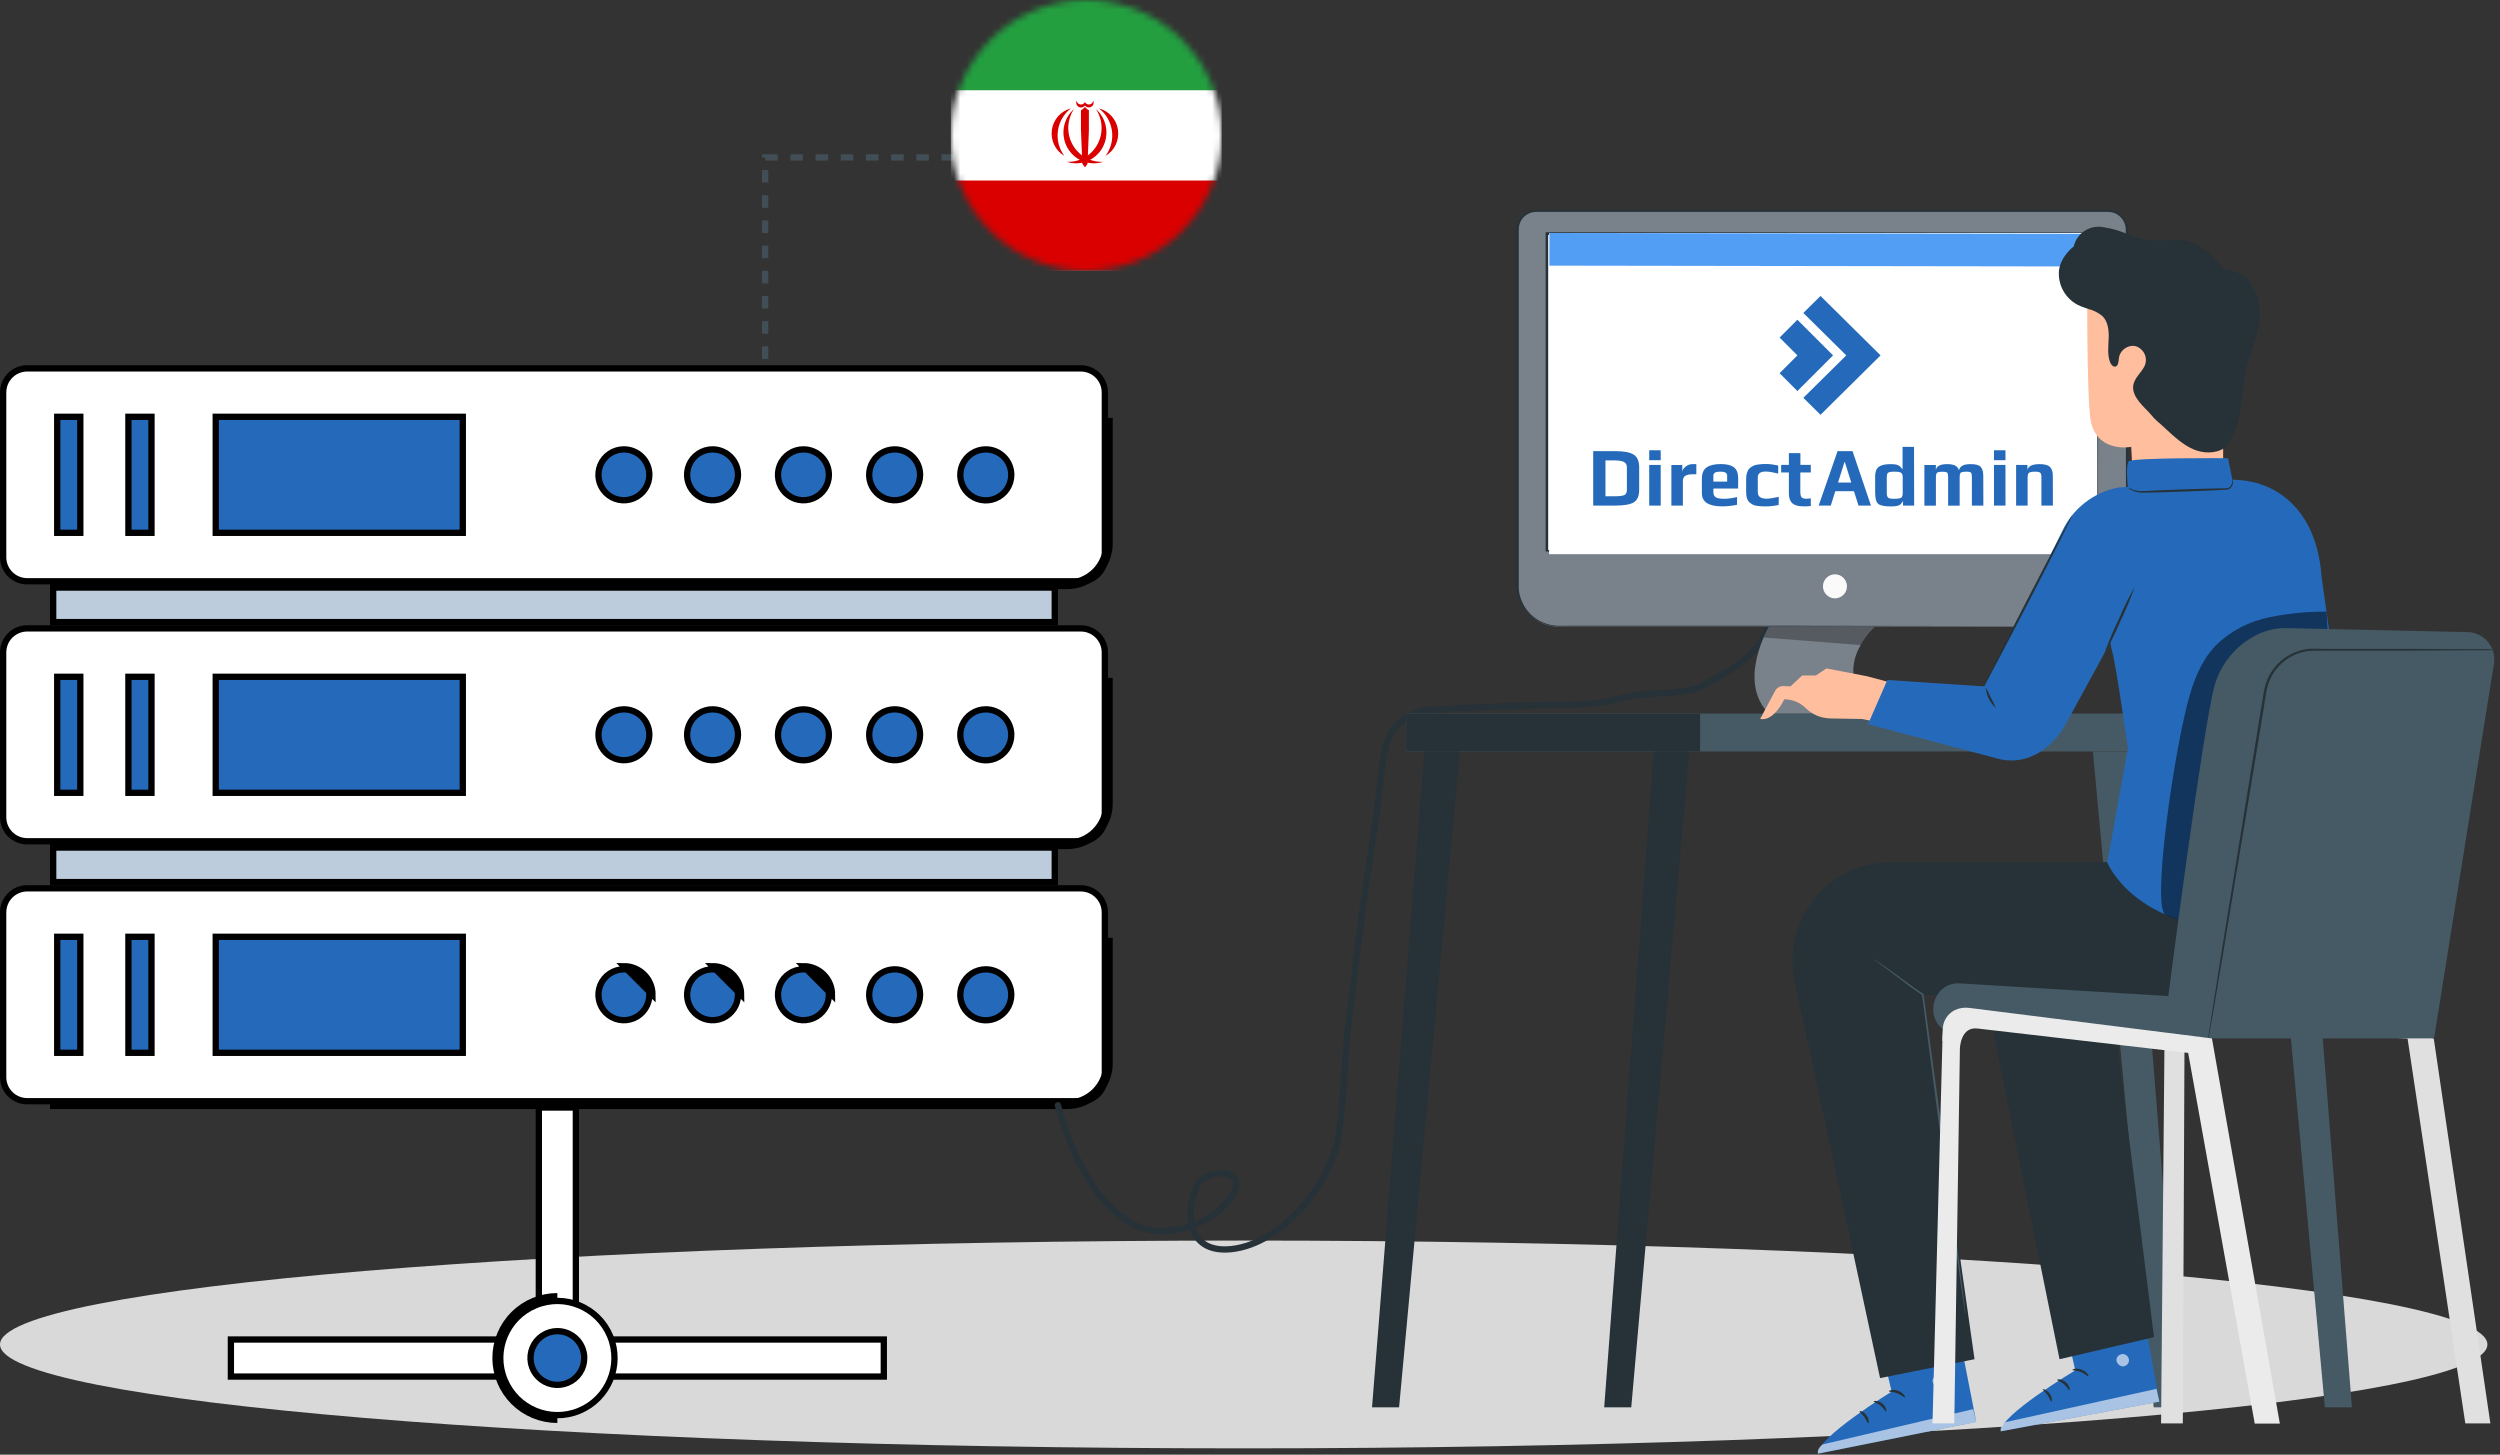 <svg xmlns="http://www.w3.org/2000/svg" width="397" height="231" viewBox="0 0 397 231" fill="none"><rect x="0" y="0" width="397" height="231" fill="#333333" stroke="none"/><g clip-path="url(#clip0_4_385)"><path d="M197.5 230C306.576 230 395 222.613 395 213.5C395 204.387 306.576 197 197.5 197C88.424 197 0 204.387 0 213.5C0 222.613 88.424 230 197.5 230Z" fill="#D9D9D9"></path><path d="M85.566 175.874H91.446V215.153H85.566V175.874Z" fill="white" stroke="black"></path><path d="M140.348 212.715V218.599H36.666V212.715H140.348Z" fill="white" stroke="black"></path><path d="M96.891 212.187C98.808 216.813 96.61 222.116 91.982 224.033C87.354 225.949 82.049 223.752 80.132 219.126C78.215 214.5 80.413 209.197 85.041 207.281C89.668 205.364 94.974 207.561 96.891 212.187Z" fill="white" stroke="black"></path><path d="M88.507 225.22C85.969 225.22 83.535 224.212 81.74 222.418C79.946 220.624 78.938 218.191 78.938 215.653C78.938 213.116 79.946 210.683 81.74 208.889C83.535 207.095 85.969 206.087 88.507 206.087" stroke="black" stroke-width="1.5" stroke-miterlimit="10"></path><path d="M92.778 215.653C92.778 216.497 92.528 217.321 92.059 218.023C91.59 218.725 90.923 219.271 90.143 219.594C89.364 219.917 88.505 220.002 87.677 219.837C86.85 219.672 86.089 219.266 85.492 218.669C84.895 218.073 84.489 217.313 84.324 216.485C84.159 215.658 84.244 214.8 84.567 214.02C84.89 213.241 85.437 212.575 86.139 212.106C86.841 211.637 87.666 211.387 88.51 211.387C89.642 211.387 90.728 211.836 91.528 212.637C92.328 213.437 92.778 214.522 92.778 215.653Z" fill="#256ABA" stroke="black"></path><path d="M4.318 58.5H171.63C173.739 58.5 175.448 60.209 175.448 62.317V88.489C175.448 90.597 173.739 92.305 171.63 92.305H4.318C2.209 92.305 0.5 90.597 0.5 88.489V62.317C0.5 60.209 2.209 58.5 4.318 58.5Z" fill="white" stroke="black"></path><path d="M8.445 93.306H167.496V98.787H8.445V93.306Z" fill="#BCCCDD" stroke="black"></path><path d="M9.086 66.187H12.752V84.612H9.086V66.187Z" fill="#256ABA" stroke="black"></path><path d="M20.391 66.187H24.056V84.612H20.391V66.187Z" fill="#256ABA" stroke="black"></path><path d="M34.258 66.187H73.492V84.612H34.258V66.187Z" fill="#256ABA" stroke="black"></path><path d="M103.117 75.403C103.117 76.202 102.88 76.983 102.436 77.648C101.992 78.312 101.36 78.83 100.622 79.136C99.883 79.442 99.07 79.522 98.286 79.366C97.501 79.21 96.781 78.825 96.215 78.26C95.65 77.695 95.265 76.975 95.109 76.191C94.953 75.407 95.033 74.595 95.339 73.856C95.645 73.118 96.163 72.487 96.828 72.043C97.493 71.598 98.275 71.361 99.074 71.361C100.147 71.361 101.175 71.787 101.933 72.545C102.692 73.303 103.117 74.331 103.117 75.403Z" fill="#256ABA" stroke="black"></path><path d="M117.196 75.403C117.196 76.202 116.958 76.983 116.514 77.648C116.07 78.312 115.439 78.83 114.7 79.136C113.961 79.442 113.148 79.522 112.364 79.366C111.579 79.21 110.859 78.825 110.294 78.26C109.728 77.695 109.343 76.975 109.187 76.191C109.031 75.407 109.111 74.595 109.417 73.856C109.723 73.118 110.241 72.487 110.906 72.043C111.571 71.598 112.353 71.361 113.152 71.361C114.225 71.361 115.253 71.787 116.011 72.545C116.77 73.303 117.196 74.331 117.196 75.403Z" fill="#256ABA" stroke="black"></path><path d="M131.629 75.403C131.629 76.202 131.392 76.983 130.948 77.648C130.504 78.312 129.872 78.83 129.133 79.136C128.395 79.442 127.582 79.522 126.797 79.366C126.013 79.21 125.293 78.825 124.727 78.26C124.162 77.695 123.777 76.975 123.621 76.191C123.465 75.407 123.545 74.595 123.851 73.856C124.157 73.118 124.675 72.487 125.34 72.043C126.005 71.598 126.786 71.361 127.586 71.361C128.658 71.361 129.687 71.787 130.445 72.545C131.203 73.303 131.629 74.331 131.629 75.403Z" fill="#256ABA" stroke="black"></path><path d="M146.11 75.403C146.11 76.202 145.873 76.983 145.428 77.648C144.984 78.312 144.353 78.83 143.614 79.136C142.875 79.442 142.062 79.522 141.278 79.366C140.493 79.21 139.773 78.825 139.208 78.26C138.642 77.695 138.257 76.975 138.101 76.191C137.945 75.407 138.025 74.595 138.331 73.856C138.637 73.118 139.155 72.487 139.82 72.043C140.485 71.598 141.267 71.361 142.067 71.361C143.139 71.361 144.167 71.787 144.926 72.545C145.684 73.303 146.11 74.331 146.11 75.403Z" fill="#256ABA" stroke="black"></path><path d="M160.592 75.403C160.593 76.204 160.357 76.987 159.912 77.654C159.468 78.32 158.836 78.84 158.096 79.148C157.356 79.455 156.542 79.536 155.756 79.381C154.97 79.225 154.247 78.84 153.68 78.274C153.113 77.708 152.727 76.987 152.57 76.201C152.414 75.416 152.494 74.602 152.8 73.862C153.106 73.122 153.625 72.489 154.291 72.044C154.958 71.599 155.741 71.361 156.542 71.361C157.615 71.361 158.644 71.787 159.404 72.545C160.163 73.303 160.59 74.331 160.592 75.403Z" fill="#256ABA" stroke="black"></path><path d="M7.945 92.806H169.467C171.187 92.806 172.836 92.123 174.052 90.907C175.268 89.692 175.951 88.043 175.951 86.324V66.354" stroke="black" stroke-width="1.5" stroke-miterlimit="10"></path><path d="M4.318 99.787H171.63C173.739 99.787 175.448 101.496 175.448 103.604V129.776C175.448 131.884 173.739 133.593 171.63 133.593H4.318C2.209 133.593 0.5 131.884 0.5 129.776V103.604C0.5 101.496 2.209 99.787 4.318 99.787Z" fill="white" stroke="black"></path><path d="M8.445 134.592H167.496V140.074H8.445V134.592Z" fill="#BCCCDD" stroke="black"></path><path d="M9.086 107.474H12.752V125.899H9.086V107.474Z" fill="#256ABA" stroke="black"></path><path d="M20.391 107.474H24.056V125.899H20.391V107.474Z" fill="#256ABA" stroke="black"></path><path d="M34.258 107.474H73.492V125.899H34.258V107.474Z" fill="#256ABA" stroke="black"></path><path d="M103.117 116.689C103.116 117.488 102.878 118.269 102.433 118.933C101.988 119.597 101.356 120.114 100.617 120.419C99.879 120.724 99.066 120.803 98.282 120.646C97.498 120.489 96.778 120.104 96.213 119.539C95.648 118.973 95.264 118.253 95.109 117.469C94.953 116.686 95.033 115.873 95.34 115.135C95.646 114.397 96.164 113.766 96.829 113.323C97.493 112.879 98.275 112.642 99.074 112.642C99.606 112.642 100.132 112.747 100.623 112.95C101.114 113.154 101.56 113.452 101.935 113.828C102.311 114.204 102.609 114.65 102.811 115.141C103.014 115.632 103.118 116.158 103.117 116.689Z" fill="#256ABA" stroke="black"></path><path d="M117.196 116.689C117.194 117.488 116.956 118.269 116.511 118.933C116.066 119.597 115.434 120.114 114.696 120.419C113.957 120.724 113.144 120.803 112.36 120.646C111.576 120.489 110.856 120.104 110.291 119.539C109.727 118.973 109.342 118.253 109.187 117.469C109.031 116.686 109.112 115.873 109.418 115.135C109.724 114.397 110.242 113.766 110.907 113.323C111.572 112.879 112.353 112.642 113.152 112.642C113.684 112.642 114.21 112.747 114.701 112.95C115.192 113.154 115.638 113.452 116.014 113.828C116.389 114.204 116.687 114.65 116.89 115.141C117.092 115.632 117.196 116.158 117.196 116.689Z" fill="#256ABA" stroke="black"></path><path d="M131.629 116.69C131.629 118.922 129.819 120.732 127.586 120.732C125.353 120.732 123.543 118.922 123.543 116.69C123.543 114.458 125.353 112.649 127.586 112.649C129.819 112.649 131.629 114.458 131.629 116.69Z" fill="#256ABA" stroke="black"></path><path d="M146.11 116.689C146.108 117.488 145.87 118.269 145.425 118.933C144.98 119.597 144.349 120.114 143.61 120.419C142.871 120.724 142.058 120.803 141.274 120.646C140.49 120.489 139.77 120.104 139.205 119.539C138.641 118.973 138.256 118.253 138.101 117.469C137.945 116.686 138.026 115.873 138.332 115.135C138.638 114.397 139.156 113.766 139.821 113.323C140.486 112.879 141.267 112.642 142.067 112.642C142.598 112.642 143.124 112.747 143.615 112.95C144.106 113.154 144.552 113.452 144.928 113.828C145.303 114.204 145.601 114.65 145.804 115.141C146.006 115.632 146.11 116.158 146.11 116.689Z" fill="#256ABA" stroke="black"></path><path d="M160.592 116.69C160.592 117.491 160.355 118.273 159.91 118.939C159.465 119.605 158.832 120.124 158.092 120.43C157.352 120.736 156.538 120.817 155.752 120.66C154.966 120.504 154.245 120.119 153.678 119.552C153.112 118.986 152.726 118.265 152.57 117.48C152.414 116.694 152.494 115.881 152.8 115.141C153.107 114.401 153.626 113.769 154.292 113.324C154.958 112.879 155.741 112.642 156.542 112.642C157.616 112.642 158.646 113.068 159.406 113.828C160.165 114.587 160.592 115.616 160.592 116.69Z" fill="#256ABA" stroke="black"></path><path d="M7.945 134.093H169.467C170.318 134.094 171.161 133.927 171.948 133.602C172.735 133.277 173.45 132.8 174.052 132.199C174.654 131.598 175.132 130.883 175.458 130.097C175.784 129.311 175.951 128.469 175.951 127.618V107.642" stroke="black" stroke-width="1.5" stroke-miterlimit="10"></path><path d="M4.318 141.067H171.63C173.739 141.067 175.448 142.776 175.448 144.884V171.056C175.448 173.164 173.739 174.873 171.63 174.873H4.318C2.209 174.873 0.5 173.164 0.5 171.056V144.884C0.5 142.776 2.209 141.067 4.318 141.067Z" fill="white" stroke="black"></path><path d="M9.086 148.761H12.752V167.186H9.086V148.761Z" fill="#256ABA" stroke="black"></path><path d="M20.391 148.761H24.056V167.186H20.391V148.761Z" fill="#256ABA" stroke="black"></path><path d="M34.258 148.761H73.492V167.186H34.258V148.761Z" fill="#256ABA" stroke="black"></path><path d="M103.117 157.969V157.97C103.117 158.769 102.88 159.55 102.436 160.215C101.992 160.879 101.36 161.397 100.622 161.703C99.883 162.009 99.07 162.089 98.286 161.933C97.501 161.777 96.781 161.392 96.215 160.827C95.65 160.262 95.265 159.542 95.109 158.758C94.953 157.974 95.033 157.162 95.339 156.423C95.645 155.685 96.163 155.053 96.828 154.609C97.493 154.165 98.275 153.928 99.074 153.928C99.605 153.927 100.132 154.031 100.623 154.234C101.114 154.437 101.56 154.735 101.935 155.11C102.311 155.485 102.609 155.931 102.811 156.422C103.014 156.912 103.118 157.438 103.117 157.969ZM99.074 153.428C99.671 153.427 100.262 153.544 100.814 153.772C101.366 154 101.867 154.334 102.289 154.756C102.711 155.178 103.045 155.679 103.273 156.231C103.501 156.782 103.618 157.373 103.617 157.97L99.074 153.428Z" fill="#256ABA" stroke="black"></path><path d="M117.196 157.969V157.97C117.196 158.769 116.958 159.55 116.514 160.215C116.07 160.879 115.439 161.397 114.7 161.703C113.961 162.009 113.148 162.089 112.364 161.933C111.579 161.777 110.859 161.392 110.294 160.827C109.728 160.262 109.343 159.542 109.187 158.758C109.031 157.974 109.111 157.162 109.417 156.423C109.723 155.685 110.241 155.053 110.906 154.609C111.571 154.165 112.353 153.928 113.152 153.928C113.683 153.927 114.21 154.031 114.701 154.234C115.192 154.437 115.638 154.735 116.013 155.11C116.389 155.485 116.687 155.931 116.89 156.422C117.092 156.912 117.196 157.438 117.196 157.969ZM113.152 153.428C113.749 153.427 114.34 153.544 114.892 153.772C115.444 154 115.945 154.334 116.367 154.756C116.789 155.178 117.124 155.679 117.352 156.231C117.58 156.782 117.696 157.373 117.696 157.97L113.152 153.428Z" fill="#256ABA" stroke="black"></path><path d="M131.629 157.969V157.97C131.629 158.769 131.392 159.55 130.948 160.215C130.504 160.879 129.872 161.397 129.133 161.703C128.395 162.009 127.582 162.089 126.797 161.933C126.013 161.777 125.293 161.392 124.727 160.827C124.162 160.262 123.777 159.542 123.621 158.758C123.465 157.974 123.545 157.161 123.851 156.423C124.157 155.685 124.675 155.053 125.34 154.609C126.005 154.165 126.786 153.928 127.586 153.928C128.117 153.927 128.644 154.031 129.135 154.234C129.626 154.437 130.072 154.735 130.447 155.11C130.823 155.485 131.12 155.931 131.323 156.422C131.526 156.912 131.63 157.438 131.629 157.969ZM127.586 153.428C128.183 153.427 128.774 153.544 129.326 153.772C129.877 154 130.378 154.334 130.801 154.756C131.223 155.178 131.557 155.679 131.785 156.231C132.013 156.782 132.13 157.373 132.129 157.97L127.586 153.428Z" fill="#256ABA" stroke="black"></path><path d="M146.11 157.97C146.11 158.769 145.873 159.55 145.428 160.215C144.984 160.879 144.353 161.397 143.614 161.703C142.875 162.009 142.062 162.089 141.278 161.933C140.493 161.777 139.773 161.392 139.208 160.827C138.642 160.262 138.257 159.542 138.101 158.758C137.945 157.974 138.025 157.161 138.331 156.423C138.637 155.685 139.155 155.053 139.82 154.609C140.485 154.165 141.267 153.928 142.067 153.928C143.139 153.928 144.167 154.354 144.926 155.112C145.684 155.87 146.11 156.898 146.11 157.97Z" fill="#256ABA" stroke="black"></path><path d="M160.592 157.97C160.593 158.771 160.357 159.554 159.912 160.221C159.468 160.887 158.836 161.407 158.096 161.715C157.356 162.022 156.542 162.103 155.756 161.947C154.97 161.792 154.247 161.407 153.68 160.841C153.113 160.275 152.727 159.554 152.57 158.768C152.414 157.983 152.494 157.169 152.8 156.429C153.106 155.689 153.625 155.056 154.291 154.611C154.958 154.166 155.741 153.928 156.542 153.928C157.073 153.927 157.601 154.031 158.092 154.234C158.583 154.437 159.03 154.734 159.406 155.11C159.782 155.485 160.08 155.931 160.284 156.422C160.487 156.912 160.592 157.438 160.592 157.97Z" fill="#256ABA" stroke="black"></path><path d="M7.945 175.372H169.467C171.187 175.372 172.836 174.689 174.052 173.474C175.268 172.258 175.951 170.61 175.951 168.89V148.921" stroke="black" stroke-width="1.5" stroke-miterlimit="10"></path><path d="M121.508 57V25H160.508" stroke="#414E55" stroke-dasharray="2 2"></path><path d="M168 175.5C169.747 182.649 175.402 195.302 184.118 195.5C188.674 195.604 193.262 193.599 195.73 189.722C198.367 185.578 191.244 185.195 189.896 188.667C188.032 193.47 189.047 199.044 195.535 198.361C203.612 197.511 211.47 187.922 212.618 180C213.509 173.856 213.443 167.715 214.257 161.528C215.089 155.204 215.702 148.924 216.618 142.611C217.641 135.567 218.801 128.56 219.507 121.5C219.634 120.237 220.007 117 222.007 115C223.193 113.814 224.007 113.5 225.507 113C227.007 112.5 241.169 112.101 244.591 111.972C248.645 111.819 253.118 112.111 257.007 111C258.347 110.617 259.611 110.452 261.007 110.278C263.577 109.957 268.087 110.188 270.396 108.889C275.022 106.287 279.223 104.354 281.007 99" stroke="#263238" stroke-linecap="round"></path><path d="M243.923 33.494H334.757C335.542 33.494 336.295 33.805 336.849 34.36C337.404 34.915 337.716 35.668 337.716 36.453V92.992C337.716 94.723 337.028 96.383 335.805 97.608C334.581 98.832 332.921 99.519 331.19 99.519H247.49C245.764 99.512 244.112 98.821 242.894 97.598C241.676 96.374 240.992 94.718 240.992 92.992V36.453C240.992 35.673 241.3 34.924 241.849 34.37C242.398 33.816 243.143 33.501 243.923 33.494Z" fill="#79818A"></path><path d="M331.189 99.526H331.396C331.534 99.526 331.735 99.526 332.004 99.471C332.796 99.362 333.562 99.112 334.265 98.731C335.411 98.097 336.34 97.133 336.933 95.965C337.313 95.231 337.547 94.431 337.624 93.608C337.68 92.729 337.624 91.775 337.624 90.773C337.624 82.731 337.59 71.115 337.569 56.754C337.569 53.163 337.569 49.406 337.569 45.483C337.569 43.529 337.569 41.531 337.569 39.489V36.412C337.558 35.911 337.415 35.422 337.154 34.994C336.893 34.567 336.523 34.216 336.083 33.978C335.632 33.746 335.131 33.632 334.624 33.646H323.128H309.261H247.502H244.454C244.124 33.628 243.793 33.642 243.465 33.687C242.831 33.798 242.256 34.127 241.838 34.617C241.421 35.106 241.187 35.727 241.177 36.37C241.177 39.074 241.177 41.763 241.177 44.432V60.225C241.177 70.562 241.177 80.525 241.177 90.026C241.177 91.201 241.177 92.404 241.177 93.545C241.278 94.675 241.677 95.758 242.335 96.683C242.992 97.608 243.883 98.341 244.917 98.807C245.941 99.246 247.054 99.437 248.166 99.367H261.252H284.755L318.759 99.423L284.755 99.478H261.252H248.145C246.989 99.55 245.831 99.351 244.765 98.897C243.676 98.41 242.737 97.64 242.045 96.667C241.353 95.695 240.934 94.555 240.831 93.366C240.769 92.169 240.831 91.008 240.797 89.819C240.797 80.318 240.797 70.354 240.797 60.017C240.797 54.855 240.797 49.602 240.797 44.26C240.797 41.59 240.797 38.901 240.797 36.19C240.861 35.507 241.149 34.864 241.615 34.361C242.081 33.857 242.699 33.521 243.375 33.404C243.731 33.34 244.092 33.313 244.454 33.321H247.53H309.289H334.652C335.209 33.304 335.761 33.43 336.256 33.687C336.74 33.953 337.146 34.341 337.432 34.813C337.719 35.285 337.876 35.825 337.887 36.377V39.489C337.887 41.531 337.887 43.529 337.887 45.483C337.887 49.406 337.887 53.163 337.887 56.754C337.887 71.115 337.839 82.731 337.825 90.773C337.825 91.782 337.825 92.722 337.825 93.621C337.752 94.456 337.517 95.269 337.134 96.014C336.521 97.189 335.57 98.152 334.403 98.779C333.691 99.152 332.914 99.387 332.115 99.471C331.807 99.507 331.498 99.525 331.189 99.526Z" fill="#263238"></path><path d="M297.717 99.526H280.912C280.912 99.526 275.748 108.149 280.912 113.355H298.298C298.298 113.355 289.726 107.706 297.717 99.526Z" fill="#79818A"></path><g opacity="0.3"><path d="M280.913 99.526L280.062 101.234L295.464 102.437C296.166 101.43 296.918 100.458 297.718 99.526H280.913Z" fill="black"></path></g><path d="M291.392 95.018C292.446 95.018 293.3 94.164 293.3 93.11C293.3 92.056 292.446 91.201 291.392 91.201C290.339 91.201 289.484 92.056 289.484 93.11C289.484 94.164 290.339 95.018 291.392 95.018Z" fill="#FAFAFA"></path><path d="M333.076 37.131H245.602V87.489H333.076V37.131Z" fill="#FAFAFA"></path><path d="M333.076 87.488C333.076 87.488 333.076 87.177 333.076 86.583C333.076 85.988 333.076 85.096 333.076 83.941C333.076 81.625 333.076 78.23 333.076 73.867C333.076 65.141 333.034 52.571 333 37.138L333.138 37.276L245.67 37.317L245.85 37.138C245.85 54.956 245.85 71.979 245.85 87.488L245.601 87.336L308.508 87.419L326.578 87.461H331.417H332.661H333.09H332.682H331.458H326.675L308.639 87.509L245.615 87.585H245.449V87.412C245.449 71.903 245.449 54.915 245.449 37.062V36.882H245.636L333.103 36.923H333.242V37.062C333.242 52.529 333.186 65.134 333.173 73.874C333.173 78.223 333.173 81.611 333.138 83.921C333.138 85.059 333.138 85.93 333.138 86.534C333.09 87.198 333.076 87.488 333.076 87.488Z" fill="#263238"></path><path d="M373.486 223.481H369.188L359.598 119.329H365.239L373.486 223.481Z" fill="#455A64"></path><path d="M346.31 223.481H342.006L332.348 119.329H337.989L346.31 223.481Z" fill="#455A64"></path><path d="M374.806 119.329H258.13H223.301V113.313H374.806V119.329Z" fill="#455A64"></path><path d="M254.746 223.481H259.044L268.268 119.329H262.627L254.746 223.481Z" fill="#263238"></path><path d="M217.879 223.481H222.177L231.83 119.329H226.189L217.879 223.481Z" fill="#263238"></path><path d="M269.977 113.313H223.301V119.329H269.977V113.313Z" fill="#263238"></path><path d="M323.597 111.516H291.363V113.313H323.597V111.516Z" fill="#263238"></path><path d="M333 37H246V88H333V37Z" fill="white"></path><path d="M246.051 37L246.043 42.185L333.254 42.317L333.262 37.132L246.051 37Z" fill="#529EF5"></path><path d="M339.228 202.314L342.912 222.58L317.736 227.296C317.432 224.862 329.55 217.616 329.55 217.616L326.661 204.734L339.228 202.314Z" fill="#256ABA"></path><g opacity="0.6"><path d="M337.154 215.016C337.41 215.043 337.647 215.164 337.819 215.355C337.991 215.547 338.086 215.795 338.087 216.053C338.067 216.31 337.951 216.549 337.76 216.723C337.57 216.896 337.321 216.99 337.064 216.986C336.793 216.954 336.544 216.824 336.363 216.62C336.182 216.416 336.082 216.153 336.082 215.88C336.128 215.613 336.277 215.374 336.496 215.215C336.716 215.056 336.989 214.989 337.257 215.029" fill="white"></path></g><g opacity="0.6"><path d="M342.904 222.58L342.455 220.547L318.488 225.83C318.488 225.83 317.458 226.521 317.735 227.296L342.904 222.58Z" fill="white"></path></g><path d="M329.112 217.54C329.112 217.664 329.762 217.602 330.446 217.885C331.13 218.169 331.538 218.625 331.642 218.577C331.745 218.528 331.434 217.837 330.605 217.505C329.775 217.173 329.063 217.429 329.112 217.54Z" fill="#263238"></path><path d="M326.672 219.123C326.672 219.247 327.239 219.358 327.757 219.814C328.276 220.271 328.497 220.782 328.615 220.755C328.732 220.727 328.684 220.022 328.034 219.482C327.384 218.943 326.658 219.005 326.672 219.123Z" fill="#263238"></path><path d="M325.769 222.566C325.887 222.566 325.942 221.93 325.5 221.315C325.057 220.699 324.435 220.54 324.4 220.623C324.366 220.706 324.794 221.031 325.147 221.536C325.5 222.041 325.645 222.58 325.769 222.566Z" fill="#263238"></path><path d="M328.782 214.532C328.851 214.628 329.384 214.359 330.089 214.276C330.794 214.193 331.375 214.31 331.416 214.193C331.458 214.075 330.863 213.73 330.034 213.84C329.204 213.951 328.699 214.442 328.782 214.532Z" fill="#263238"></path><path d="M328.816 211.427C329.252 211.464 329.69 211.38 330.081 211.185C330.52 211.018 330.938 210.8 331.326 210.535C331.554 210.375 331.771 210.199 331.976 210.01C332.104 209.907 332.214 209.783 332.3 209.643C332.372 209.538 332.405 209.411 332.392 209.285C332.379 209.158 332.322 209.04 332.231 208.952C332.15 208.879 332.052 208.827 331.946 208.799C331.841 208.771 331.73 208.769 331.623 208.793C331.462 208.822 331.307 208.874 331.16 208.945C330.904 209.062 330.659 209.201 330.427 209.36C330.038 209.633 329.693 209.964 329.404 210.342C328.927 210.992 328.809 211.489 328.858 211.51C328.906 211.531 329.134 211.102 329.646 210.542C329.942 210.219 330.279 209.935 330.648 209.699C330.868 209.559 331.099 209.439 331.34 209.339C331.595 209.215 331.817 209.173 331.913 209.277C332.01 209.38 331.948 209.339 331.913 209.422C331.85 209.524 331.77 209.615 331.678 209.692C331.478 209.878 331.277 210.051 331.084 210.203C330.728 210.468 330.348 210.699 329.95 210.895C329.562 211.049 329.183 211.227 328.816 211.427Z" fill="#263238"></path><path d="M329.009 211.558C329.182 211.155 329.219 210.706 329.113 210.279C329.052 209.808 328.907 209.351 328.684 208.931C328.553 208.686 328.398 208.454 328.221 208.24C328.122 208.086 327.985 207.96 327.822 207.875C327.66 207.79 327.478 207.749 327.295 207.756C327.184 207.778 327.081 207.833 327 207.913C326.919 207.992 326.863 208.094 326.839 208.205C326.8 208.363 326.784 208.526 326.79 208.689C326.802 208.979 326.855 209.265 326.949 209.539C327.109 209.999 327.379 210.413 327.737 210.743C328.346 211.303 328.892 211.351 328.892 211.31C328.892 211.268 328.449 211.081 327.952 210.528C327.667 210.207 327.457 209.827 327.336 209.415C327.262 209.178 327.222 208.931 327.219 208.682C327.219 208.405 327.267 208.17 327.371 208.184C327.475 208.198 327.751 208.316 327.89 208.509C328.055 208.706 328.203 208.917 328.332 209.138C328.548 209.518 328.71 209.925 328.816 210.348C328.989 211.081 328.94 211.558 329.009 211.558Z" fill="#263238"></path><path d="M309.866 205.578L313.827 225.795L288.706 230.843C288.374 228.416 300.395 220.983 300.395 220.983L297.333 208.136L309.866 205.578Z" fill="#256ABA"></path><g opacity="0.6"><path d="M307.944 218.335C308.201 218.359 308.439 218.476 308.614 218.665C308.789 218.854 308.887 219.101 308.891 219.358C308.877 219.615 308.764 219.857 308.576 220.034C308.389 220.21 308.14 220.307 307.882 220.305C307.61 220.281 307.356 220.155 307.172 219.953C306.987 219.751 306.886 219.487 306.887 219.213C306.928 218.946 307.072 218.707 307.288 218.545C307.503 218.383 307.774 218.313 308.041 218.349" fill="white"></path></g><g opacity="0.6"><path d="M313.828 225.795L313.344 223.77L289.453 229.37C289.453 229.37 288.43 230.062 288.714 230.843L313.828 225.795Z" fill="white"></path></g><path d="M299.967 220.935C299.967 221.059 300.617 220.99 301.301 221.267C301.986 221.543 302.407 221.958 302.511 221.916C302.615 221.875 302.29 221.177 301.453 220.859C300.617 220.54 299.919 220.831 299.967 220.935Z" fill="#263238"></path><path d="M297.547 222.559C297.547 222.684 298.121 222.781 298.64 223.216C299.158 223.652 299.393 224.177 299.511 224.15C299.628 224.122 299.573 223.41 298.916 222.878C298.259 222.345 297.527 222.442 297.547 222.559Z" fill="#263238"></path><path d="M296.691 226.01C296.801 226.01 296.85 225.367 296.4 224.758C295.951 224.15 295.322 223.998 295.294 224.115C295.267 224.233 295.688 224.509 296.048 225.021C296.407 225.533 296.566 226.023 296.691 226.01Z" fill="#263238"></path><path d="M299.595 217.934C299.664 218.03 300.196 217.754 300.894 217.657C301.592 217.56 302.187 217.657 302.228 217.56C302.27 217.463 301.662 217.111 300.846 217.228C300.03 217.346 299.512 217.851 299.595 217.934Z" fill="#263238"></path><path d="M299.586 214.829C300.021 214.865 300.457 214.776 300.844 214.573C301.282 214.393 301.698 214.161 302.081 213.882C302.307 213.721 302.522 213.546 302.724 213.356C302.849 213.249 302.956 213.123 303.042 212.983C303.113 212.878 303.144 212.751 303.132 212.625C303.119 212.499 303.063 212.381 302.973 212.292C302.894 212.219 302.8 212.165 302.696 212.135C302.593 212.105 302.484 212.099 302.379 212.119C302.217 212.147 302.061 212.201 301.916 212.278C301.663 212.399 301.42 212.54 301.19 212.7C300.805 212.979 300.465 213.315 300.18 213.695C299.71 214.352 299.6 214.85 299.648 214.871C299.697 214.891 299.918 214.456 300.422 213.889C300.717 213.563 301.052 213.275 301.418 213.031C301.64 212.894 301.871 212.771 302.109 212.665C302.358 212.541 302.586 212.492 302.676 212.603C302.766 212.713 302.717 212.658 302.676 212.748C302.613 212.85 302.533 212.941 302.441 213.018C302.257 213.201 302.061 213.372 301.853 213.529C301.504 213.796 301.128 214.027 300.733 214.221C300.339 214.399 299.955 214.602 299.586 214.829Z" fill="#263238"></path><path d="M299.821 214.974C299.983 214.567 300.012 214.12 299.904 213.695C299.835 213.223 299.683 212.767 299.455 212.347C299.321 212.102 299.164 211.87 298.985 211.656C298.882 211.504 298.743 211.381 298.579 211.299C298.416 211.217 298.234 211.177 298.052 211.185C297.941 211.212 297.839 211.268 297.759 211.349C297.678 211.429 297.622 211.531 297.595 211.642C297.572 211.802 297.572 211.965 297.595 212.126C297.608 212.416 297.666 212.704 297.768 212.976C297.93 213.432 298.204 213.841 298.563 214.165C299.185 214.719 299.724 214.76 299.731 214.719C299.738 214.677 299.282 214.497 298.784 213.951C298.494 213.633 298.277 213.255 298.148 212.845C298.071 212.608 298.029 212.361 298.024 212.112C298.024 211.842 298.065 211.607 298.169 211.614C298.273 211.621 298.549 211.745 298.694 211.932C298.861 212.126 299.012 212.335 299.144 212.554C299.363 212.931 299.53 213.336 299.641 213.757C299.752 214.483 299.711 214.967 299.821 214.974Z" fill="#263238"></path><path d="M327.055 215.843L314.764 155.234C314.285 152.548 314.524 149.784 315.456 147.22C316.539 144.208 318.524 141.603 321.142 139.762C323.76 137.92 326.883 136.932 330.083 136.931H364.536L387.044 146.909C387.046 148.834 386.648 150.739 385.878 152.503C385.108 154.267 383.98 155.852 382.568 157.16C381.155 158.467 379.487 159.468 377.668 160.099C375.85 160.73 373.921 160.978 372.002 160.828L335.24 157.944L342.055 212.343L327.055 215.843Z" fill="#263238"></path><path d="M298.555 218.843L284.887 155.234C284.411 152.548 284.65 149.785 285.578 147.22C286.661 144.208 288.647 141.603 291.265 139.762C293.883 137.92 297.005 136.932 300.206 136.931H334.659L357.174 146.909V162.01L305.328 157.944L313.555 215.843L298.555 218.843Z" fill="#263238"></path><path d="M312.124 208.834C312.124 208.834 312.075 208.627 312.006 208.226C311.937 207.825 311.854 207.203 311.743 206.463C311.515 204.907 311.204 202.701 310.817 199.991C310.07 194.459 309.047 186.95 307.914 178.618C306.87 170.618 305.916 163.344 305.211 157.958L305.266 158.055C302.798 156.354 300.925 154.833 299.577 153.844L298.035 152.696C297.845 152.575 297.664 152.439 297.496 152.288L297.648 152.371L298.077 152.634C298.443 152.876 298.982 153.243 299.66 153.727C301.042 154.681 302.943 156.174 305.411 157.834H305.46V157.889C306.185 163.275 307.174 170.542 308.259 178.542C309.352 186.84 310.333 194.445 311.059 199.929C311.398 202.639 311.674 204.845 311.868 206.414C311.951 207.154 312.02 207.742 312.068 208.177C312.107 208.394 312.126 208.614 312.124 208.834Z" fill="#455A64"></path><path d="M279.508 114.176L281.948 109.599C282.089 109.388 282.282 109.217 282.509 109.103C282.735 108.989 282.987 108.936 283.241 108.949L284.333 108.997L286.192 107.262H288.363L290.036 106.148L296.479 107.386L301.788 108.81L298.767 114.812L295.739 114.176L290.651 114.086C289.181 114.06 287.777 113.468 286.732 112.434C285.825 111.545 284.606 111.049 283.337 111.051C283.337 111.051 281.741 114.612 279.508 114.176Z" fill="#FFBE9D"></path><path d="M352.964 45.212L353.054 78.325L338.848 79.016L338.44 70.961C338.44 70.961 333.394 71.964 332.094 67.276C331.265 64.282 331.472 41.153 331.472 41.153L352.964 45.212Z" fill="#FFBE9D"></path><path d="M353.212 71.141C354.726 69.571 355.424 67.386 355.777 65.236C356.129 63.086 356.185 60.887 356.662 58.757C357.153 56.517 358.1 54.401 358.577 52.161C359.054 49.921 359.019 47.418 357.692 45.551C357.692 45.551 356.814 42.985 353.067 42.785C353.067 42.785 349.88 37.627 345.173 38.076C338.778 38.685 338.606 36.804 334.195 36.112C333.676 35.987 333.137 35.966 332.609 36.051C332.082 36.135 331.576 36.323 331.122 36.604C330.667 36.885 330.273 37.253 329.962 37.688C329.65 38.122 329.428 38.614 329.308 39.134C329.308 39.134 327.047 40.814 326.944 43.241V43.303C326.91 44.503 327.263 45.682 327.952 46.664C328.64 47.647 329.627 48.382 330.766 48.759L331.624 49.07C332.45 49.267 333.219 49.652 333.87 50.197C334.762 51.089 334.907 52.472 334.859 53.73C334.81 54.989 334.638 56.289 335.059 57.471C335.204 57.872 335.55 58.315 335.965 58.204C336.38 58.093 336.435 57.388 336.483 56.877C336.628 55.397 338.557 54.27 339.871 55.355C340.285 55.668 340.579 56.113 340.705 56.616C340.831 57.119 340.78 57.651 340.562 58.121C340.064 59.158 338.979 59.974 338.771 61.136C338.419 63.079 340.7 64.78 341.571 65.838C341.868 66.219 342.202 66.571 342.567 66.888C344.454 68.472 346.299 70.671 348.788 71.528C350.447 72.102 352.473 71.957 353.731 70.733" fill="#263238"></path><path d="M336.372 77.419C333.24 79.659 334.526 85.661 334.485 88.807C334.395 95.832 335.058 102.429 335.425 103.528C335.964 105.146 337.913 118.878 337.913 118.878L334.637 136.952C334.637 136.952 338.867 147.746 357.152 147.642L366.263 145.464C368.466 144.937 370.407 143.637 371.733 141.799C373.059 139.962 373.681 137.709 373.487 135.452L371.413 111.175L368.648 91.476C367.922 81.105 361.452 75.635 353.177 76.223L336.372 77.419Z" fill="#256ABA"></path><g opacity="0.5"><path d="M343.877 145.256C341.873 144.219 344.569 124.009 346.898 113.658C347.811 109.62 349.02 105.45 351.889 102.463C354.243 100.182 357.209 98.635 360.427 98.01C363.394 97.401 366.418 97.104 369.448 97.125L372.31 143.106C372.31 143.106 352.484 149.737 343.877 145.256Z" fill="black"></path></g><path d="M336.371 77.419C334.45 77.791 332.644 78.612 331.1 79.813C329.555 81.014 328.316 82.563 327.482 84.334C325.18 89.111 315.108 109.004 315.108 109.004L299.713 107.981L296.637 115.006L317.797 120.613C322.152 121.45 325.954 118.795 328.097 114.868L336.945 98.674L336.371 77.419Z" fill="#256ABA"></path><path d="M337.911 77.419C337.911 77.419 337.524 73.9 338.029 73.271C338.534 72.641 353.811 72.766 353.811 72.766L354.62 76.804L352.919 79.819L338.402 81.084L337.911 77.419Z" fill="#256ABA"></path><path d="M316.94 112.42C316.003 111.595 315.427 110.436 315.336 109.191C315.66 109.699 315.931 110.239 316.145 110.802C316.464 111.313 316.73 111.855 316.94 112.42Z" fill="#263238"></path><path d="M338.998 93.177C338.351 95.04 337.592 96.862 336.723 98.633C335.96 100.452 335.089 102.226 334.117 103.943C334.764 102.08 335.523 100.258 336.391 98.487C337.152 96.666 338.022 94.893 338.998 93.177Z" fill="#263238"></path><path d="M354.492 76.168C354.492 76.168 354.582 76.32 354.582 76.652C354.578 76.9 354.495 77.141 354.345 77.339C354.194 77.537 353.984 77.682 353.745 77.751C352.148 77.848 349.597 77.966 346.673 78.069C344.212 78.159 342 78.221 340.362 78.242C339.71 78.248 339.066 78.109 338.475 77.834C338.06 77.613 337.901 77.405 337.915 77.392C337.929 77.378 338.122 77.537 338.53 77.703C339.118 77.919 339.743 78.015 340.369 77.986C341.959 77.896 344.199 77.799 346.66 77.71C349.563 77.606 352.141 77.544 353.745 77.53C353.934 77.463 354.099 77.344 354.222 77.185C354.344 77.027 354.419 76.837 354.436 76.638C354.499 76.341 354.436 76.168 354.492 76.168Z" fill="#263238"></path><path d="M329.064 81.831C329.154 81.872 326.126 87.894 322.303 95.279C318.481 102.664 315.314 108.617 315.225 108.569C315.135 108.52 318.163 102.498 321.985 95.113C325.808 87.729 328.974 81.782 329.064 81.831Z" fill="#263238"></path><path d="M343.722 165.232L343.176 226.037H346.632L346.895 166.442C346.895 166.442 347.068 163.718 349.142 163.538C351.215 163.358 382.323 164.921 382.323 164.921L391.489 226.037H395.471L386.484 164.928C386.484 164.928 360.361 156.091 347.379 158.815C347.379 158.815 344.261 158.242 344.088 160.634C343.915 163.026 343.722 165.232 343.722 165.232Z" fill="#E0E0E0"></path><path d="M344.331 158.179C344.331 158.179 349.737 116.001 351.679 108.852C352.606 105.618 354.756 102.873 357.673 101.198C359.323 100.199 361.226 99.695 363.155 99.746L391.85 100.375C392.469 100.388 393.078 100.534 393.637 100.802C394.195 101.07 394.689 101.455 395.086 101.931C395.483 102.407 395.774 102.962 395.938 103.56C396.102 104.157 396.137 104.783 396.039 105.395L386.527 164.9C375.971 164.9 351.271 164.9 351.271 164.9C351.271 164.9 317.475 161.215 312.283 160.987C309.041 160.841 308.827 162.093 308.523 163.448C305.481 160.987 307.299 155.918 311.205 156.16L344.331 158.179Z" fill="#455A64"></path><path d="M395.835 103.265C395.755 103.274 395.674 103.274 395.593 103.265H394.867H392.102L381.878 103.321H374.813H368.82C368.129 103.321 367.437 103.321 366.746 103.362C365.286 103.513 363.898 104.078 362.746 104.989C361.594 105.9 360.726 107.12 360.241 108.506C360.012 109.244 359.847 110.001 359.75 110.767C359.626 111.549 359.495 112.337 359.363 113.125C359.105 114.711 358.845 116.324 358.582 117.965C356.432 130.957 354.483 142.719 353.052 151.258C352.361 155.504 351.745 158.94 351.345 161.346C351.137 162.515 350.971 163.421 350.861 164.112C350.805 164.409 350.757 164.644 350.722 164.803C350.716 164.884 350.697 164.963 350.667 165.038C350.658 164.958 350.658 164.877 350.667 164.796C350.667 164.617 350.722 164.382 350.764 164.105C350.868 163.455 351.006 162.535 351.186 161.339C351.566 158.926 352.105 155.483 352.775 151.23C354.158 142.691 356.073 130.923 358.181 117.917C358.449 116.294 358.711 114.681 358.969 113.077C359.101 112.282 359.232 111.5 359.356 110.719C359.459 109.932 359.628 109.155 359.861 108.396C360.369 106.946 361.28 105.671 362.487 104.722C363.695 103.772 365.149 103.188 366.677 103.037C367.41 102.982 368.108 103.037 368.799 103.037H374.793H381.858L392.082 103.092H394.847H395.573L395.835 103.265Z" fill="#263238"></path><path d="M308.459 165.232L306.883 226.037H310.339L311.231 166.573C311.231 166.573 311.272 163.026 313.996 163.324C316.07 163.552 347.482 167.203 347.482 167.203L358.051 226.072H362.04L351.256 164.9L312.759 160.06C311.958 159.943 311.14 160.066 310.408 160.413C309.844 160.697 309.368 161.131 309.032 161.668C308.697 162.204 308.516 162.822 308.507 163.455C308.341 165.84 308.459 165.232 308.459 165.232Z" fill="#EBEBEB"></path><mask id="mask0_4_385" style="mask-type:luminance" maskUnits="userSpaceOnUse" x="151" y="0" width="43" height="43"><path d="M194 21.5C194 9.626 184.374 0 172.5 0C160.626 0 151 9.626 151 21.5C151 33.374 160.626 43 172.5 43C184.374 43 194 33.374 194 21.5Z" fill="white"></path></mask><g mask="url(#mask0_4_385)"><path d="M194 0H151V43H194V0Z" fill="#239F40"></path><path d="M194 14.333H151V43H194V14.333Z" fill="white"></path><path d="M194 28.667H151V43H194V28.667Z" fill="#DA0000"></path><path d="M169.391 25.697C170.45 26.047 171.595 26.013 172.633 25.601C173.67 25.189 174.536 24.425 175.082 23.438C175.628 22.451 175.82 21.302 175.628 20.186C175.435 19.07 174.868 18.057 174.024 17.319C174.573 18.145 174.886 19.111 174.926 20.108C174.966 21.105 174.733 22.093 174.252 22.963C173.771 23.833 173.061 24.549 172.203 25.032C171.344 25.515 170.371 25.745 169.391 25.697Z" fill="#DA0000"></path><path d="M175.559 24.756C176.255 24.347 176.815 23.736 177.168 23.001C177.52 22.266 177.649 21.441 177.537 20.631C177.425 19.821 177.079 19.064 176.541 18.456C176.003 17.848 175.299 17.417 174.52 17.218C175.075 17.643 175.543 18.175 175.896 18.785C176.249 19.394 176.481 20.068 176.577 20.768C176.674 21.468 176.634 22.181 176.459 22.865C176.284 23.55 175.978 24.192 175.559 24.756Z" fill="#DA0000"></path><path d="M172.292 26.576L172.027 21.201L172.292 16.97C172.452 17.198 172.667 17.381 172.915 17.502V20.662L172.703 26.001L172.292 26.576Z" fill="#DA0000"></path><path d="M172.18 16.633L172.285 16.734C172.393 16.889 172.553 16.999 172.735 17.043C172.917 17.086 173.108 17.06 173.272 16.97C173.437 16.879 173.563 16.73 173.626 16.552C173.69 16.373 173.687 16.177 173.618 16C173.59 16.147 173.519 16.282 173.415 16.387C173.31 16.492 173.176 16.561 173.031 16.587C172.886 16.612 172.736 16.591 172.603 16.528C172.47 16.464 172.359 16.361 172.285 16.232" fill="#DA0000"></path><path d="M175.184 25.697C174.124 26.047 172.979 26.013 171.941 25.601C170.904 25.189 170.039 24.425 169.493 23.438C168.947 22.451 168.754 21.302 168.947 20.186C169.139 19.07 169.706 18.057 170.55 17.319C170.001 18.145 169.689 19.111 169.648 20.108C169.608 21.105 169.842 22.093 170.323 22.963C170.803 23.833 171.513 24.549 172.371 25.032C173.23 25.515 174.204 25.745 175.184 25.697Z" fill="#DA0000"></path><path d="M169.015 24.756C168.319 24.347 167.759 23.736 167.406 23.001C167.054 22.266 166.925 21.441 167.037 20.631C167.149 19.821 167.496 19.064 168.033 18.456C168.571 17.848 169.275 17.417 170.055 17.218C169.499 17.643 169.031 18.175 168.678 18.785C168.325 19.394 168.093 20.068 167.997 20.768C167.9 21.468 167.94 22.181 168.115 22.865C168.29 23.55 168.596 24.192 169.015 24.756Z" fill="#DA0000"></path><path d="M172.283 26.576L172.547 21.201L172.283 16.97C172.122 17.198 171.908 17.381 171.659 17.502V20.662L171.871 26.001L172.283 26.576Z" fill="#DA0000"></path><path d="M172.395 16.633L172.289 16.734C172.181 16.889 172.021 16.999 171.839 17.043C171.657 17.086 171.466 17.06 171.302 16.97C171.137 16.879 171.012 16.73 170.948 16.552C170.884 16.373 170.887 16.177 170.957 16C170.984 16.147 171.055 16.282 171.16 16.387C171.265 16.492 171.399 16.561 171.544 16.587C171.689 16.612 171.838 16.591 171.971 16.528C172.104 16.464 172.215 16.361 172.289 16.232" fill="#DA0000"></path></g><path d="M291.088 56.435L285.427 50.774L282.598 53.604L285.428 56.435L282.599 59.265L285.429 62.096L291.089 56.434L291.088 56.435Z" fill="#256ABA"></path><path d="M298.636 56.435L289.097 47L286.371 49.696L293.185 56.435L286.371 63.174L289.097 65.87L298.636 56.435Z" fill="#256ABA"></path><path d="M258.351 77.781V74.222C258.351 73.804 258.192 73.516 257.875 73.356C257.558 73.196 257.079 73.116 256.437 73.116H254.948V78.808H256.374C257.124 78.808 257.641 78.747 257.926 78.627C258.208 78.507 258.35 78.225 258.35 77.78M260.301 74.261V77.781C260.301 78.758 260.018 79.421 259.453 79.768C258.888 80.114 257.891 80.287 256.463 80.287H253V71.635H256.453C257.83 71.635 258.816 71.818 259.412 72.182C260.008 72.547 260.306 73.24 260.306 74.261M263.723 80.287H261.894V73.835H263.718L263.723 80.287ZM263.723 73.076H261.894V71.504H263.718L263.723 73.076ZM269.379 75.316H268.753C268.254 75.316 267.874 75.398 267.622 75.562C267.371 75.728 267.242 76.01 267.242 76.409V80.288H265.413V73.837H267.151V74.971C267.16 74.651 267.333 74.36 267.67 74.097C268.009 73.836 268.36 73.705 268.727 73.705H269.378L269.379 75.316ZM274.271 76.475V75.542C274.271 75.338 274.194 75.18 274.04 75.069C273.885 74.958 273.608 74.903 273.207 74.903C272.765 74.903 272.467 74.958 272.313 75.069C272.159 75.181 272.082 75.338 272.082 75.542V76.474L274.271 76.475ZM276.012 77.582H272.087V78.168C272.087 78.53 272.21 78.797 272.452 78.962C272.693 79.122 273.151 79.207 273.819 79.207C274.42 79.207 275.093 79.111 275.843 78.924V80.16C275.077 80.326 274.286 80.411 273.469 80.411C271.327 80.411 270.258 79.713 270.258 78.317V76C270.258 75.174 270.51 74.583 271.008 74.226C271.507 73.869 272.252 73.693 273.248 73.693C274.183 73.693 274.877 73.858 275.337 74.199C275.796 74.535 276.025 75.137 276.025 76L276.012 77.582ZM282.455 80.192C281.721 80.342 281.037 80.416 280.405 80.416C280.097 80.416 279.85 80.411 279.671 80.4C279.486 80.389 279.254 80.363 278.977 80.326C278.7 80.283 278.473 80.214 278.304 80.118C278.134 80.017 277.965 79.894 277.79 79.74C277.621 79.585 277.492 79.372 277.41 79.111C277.328 78.845 277.287 78.536 277.287 78.184V76.037C277.287 75.717 277.323 75.435 277.392 75.19C277.464 74.945 277.552 74.743 277.655 74.577C277.76 74.412 277.906 74.274 278.093 74.156C278.283 74.039 278.453 73.954 278.612 73.895C278.771 73.837 278.977 73.789 279.234 73.757C279.491 73.72 279.701 73.698 279.871 73.693C280.041 73.688 280.267 73.682 280.539 73.682C280.996 73.682 281.613 73.762 282.378 73.922V75.201C281.513 74.987 280.852 74.881 280.403 74.881C279.561 74.881 279.139 75.185 279.139 75.787V78.163C279.139 78.845 279.602 79.191 280.527 79.191C280.963 79.191 281.61 79.09 282.469 78.898L282.455 80.192ZM287.557 80.352C287.208 80.395 286.874 80.416 286.545 80.416C286.262 80.416 286.016 80.4 285.8 80.379C285.589 80.358 285.368 80.304 285.137 80.219C284.911 80.134 284.721 80.022 284.577 79.883C284.433 79.745 284.31 79.548 284.218 79.297C284.125 79.042 284.074 78.743 284.074 78.397V75.025H282.846V73.826H284.074V71.962H285.903V73.826H287.557V75.025H285.892V78.061C285.892 78.504 285.954 78.807 286.079 78.962C286.202 79.116 286.479 79.196 286.903 79.196C287.044 79.196 287.261 79.175 287.553 79.127L287.557 80.352Z" fill="#256ABA"></path><path d="M293.981 76.621L292.956 73.369H292.907L291.882 76.624L293.981 76.621ZM297.109 80.286H295.132L294.407 78.007H291.442L290.729 80.287H288.803L291.806 71.636H294.182L297.109 80.286ZM302.149 78.354V75.754C302.149 75.435 302.068 75.213 301.905 75.088C301.742 74.964 301.395 74.902 300.861 74.902C300.303 74.902 299.957 74.959 299.823 75.075C299.69 75.191 299.623 75.439 299.623 75.821V78.288C299.623 78.643 299.69 78.885 299.822 79.014C299.955 79.144 300.268 79.207 300.76 79.207C301.352 79.207 301.731 79.152 301.898 79.041C302.063 78.93 302.145 78.701 302.145 78.354M303.969 80.288H302.201V79.554C302.058 79.793 301.929 79.969 301.811 80.08C301.693 80.191 301.518 80.276 301.282 80.333C301.045 80.392 300.711 80.421 300.28 80.421C299.247 80.421 298.569 80.282 298.25 80.007C297.932 79.735 297.773 79.123 297.773 78.169V75.649C297.773 74.925 297.963 74.419 298.353 74.131C298.739 73.849 299.35 73.705 300.182 73.705C300.783 73.705 301.205 73.763 301.446 73.886C301.688 74.008 301.914 74.232 302.124 74.562V70.961H303.948L303.969 80.288ZM314.959 80.288H313.135V75.822C313.135 75.432 313.089 75.181 313.001 75.07C312.914 74.959 312.672 74.903 312.282 74.903C311.778 74.903 311.475 74.962 311.362 75.074C311.249 75.186 311.193 75.436 311.193 75.83V80.295H309.364V75.83C309.364 75.442 309.317 75.191 309.23 75.079C309.143 74.973 308.901 74.914 308.511 74.914C308.007 74.914 307.704 74.973 307.591 75.085C307.478 75.197 307.422 75.447 307.422 75.841V80.305H305.592V73.838H307.416V74.624C307.529 74.011 308.131 73.704 309.204 73.704C309.78 73.704 310.211 73.784 310.499 73.944C310.787 74.104 310.982 74.344 311.08 74.663C311.177 74.335 311.367 74.093 311.65 73.938C311.927 73.782 312.369 73.704 312.965 73.704C313.756 73.704 314.286 73.853 314.548 74.151C314.81 74.449 314.943 74.918 314.943 75.557L314.959 80.288ZM318.473 80.288H316.644V73.836H318.468L318.473 80.288ZM318.473 73.077H316.644V71.504H318.468L318.473 73.077ZM326 80.288H324.176V75.809C324.176 75.453 324.12 75.213 324.007 75.089C323.893 74.965 323.621 74.903 323.2 74.903C322.676 74.903 322.342 74.962 322.198 75.082C322.054 75.202 321.987 75.445 321.987 75.809V80.287H320.158V73.836H321.957V74.622C322.095 74.01 322.743 73.703 323.893 73.703C324.695 73.703 325.245 73.856 325.543 74.162C325.841 74.469 325.99 74.933 325.99 75.555L326 80.288Z" fill="#256ABA"></path></g><defs><clipPath id="clip0_4_385"><rect width="397" height="231" fill="white"></rect></clipPath></defs></svg>